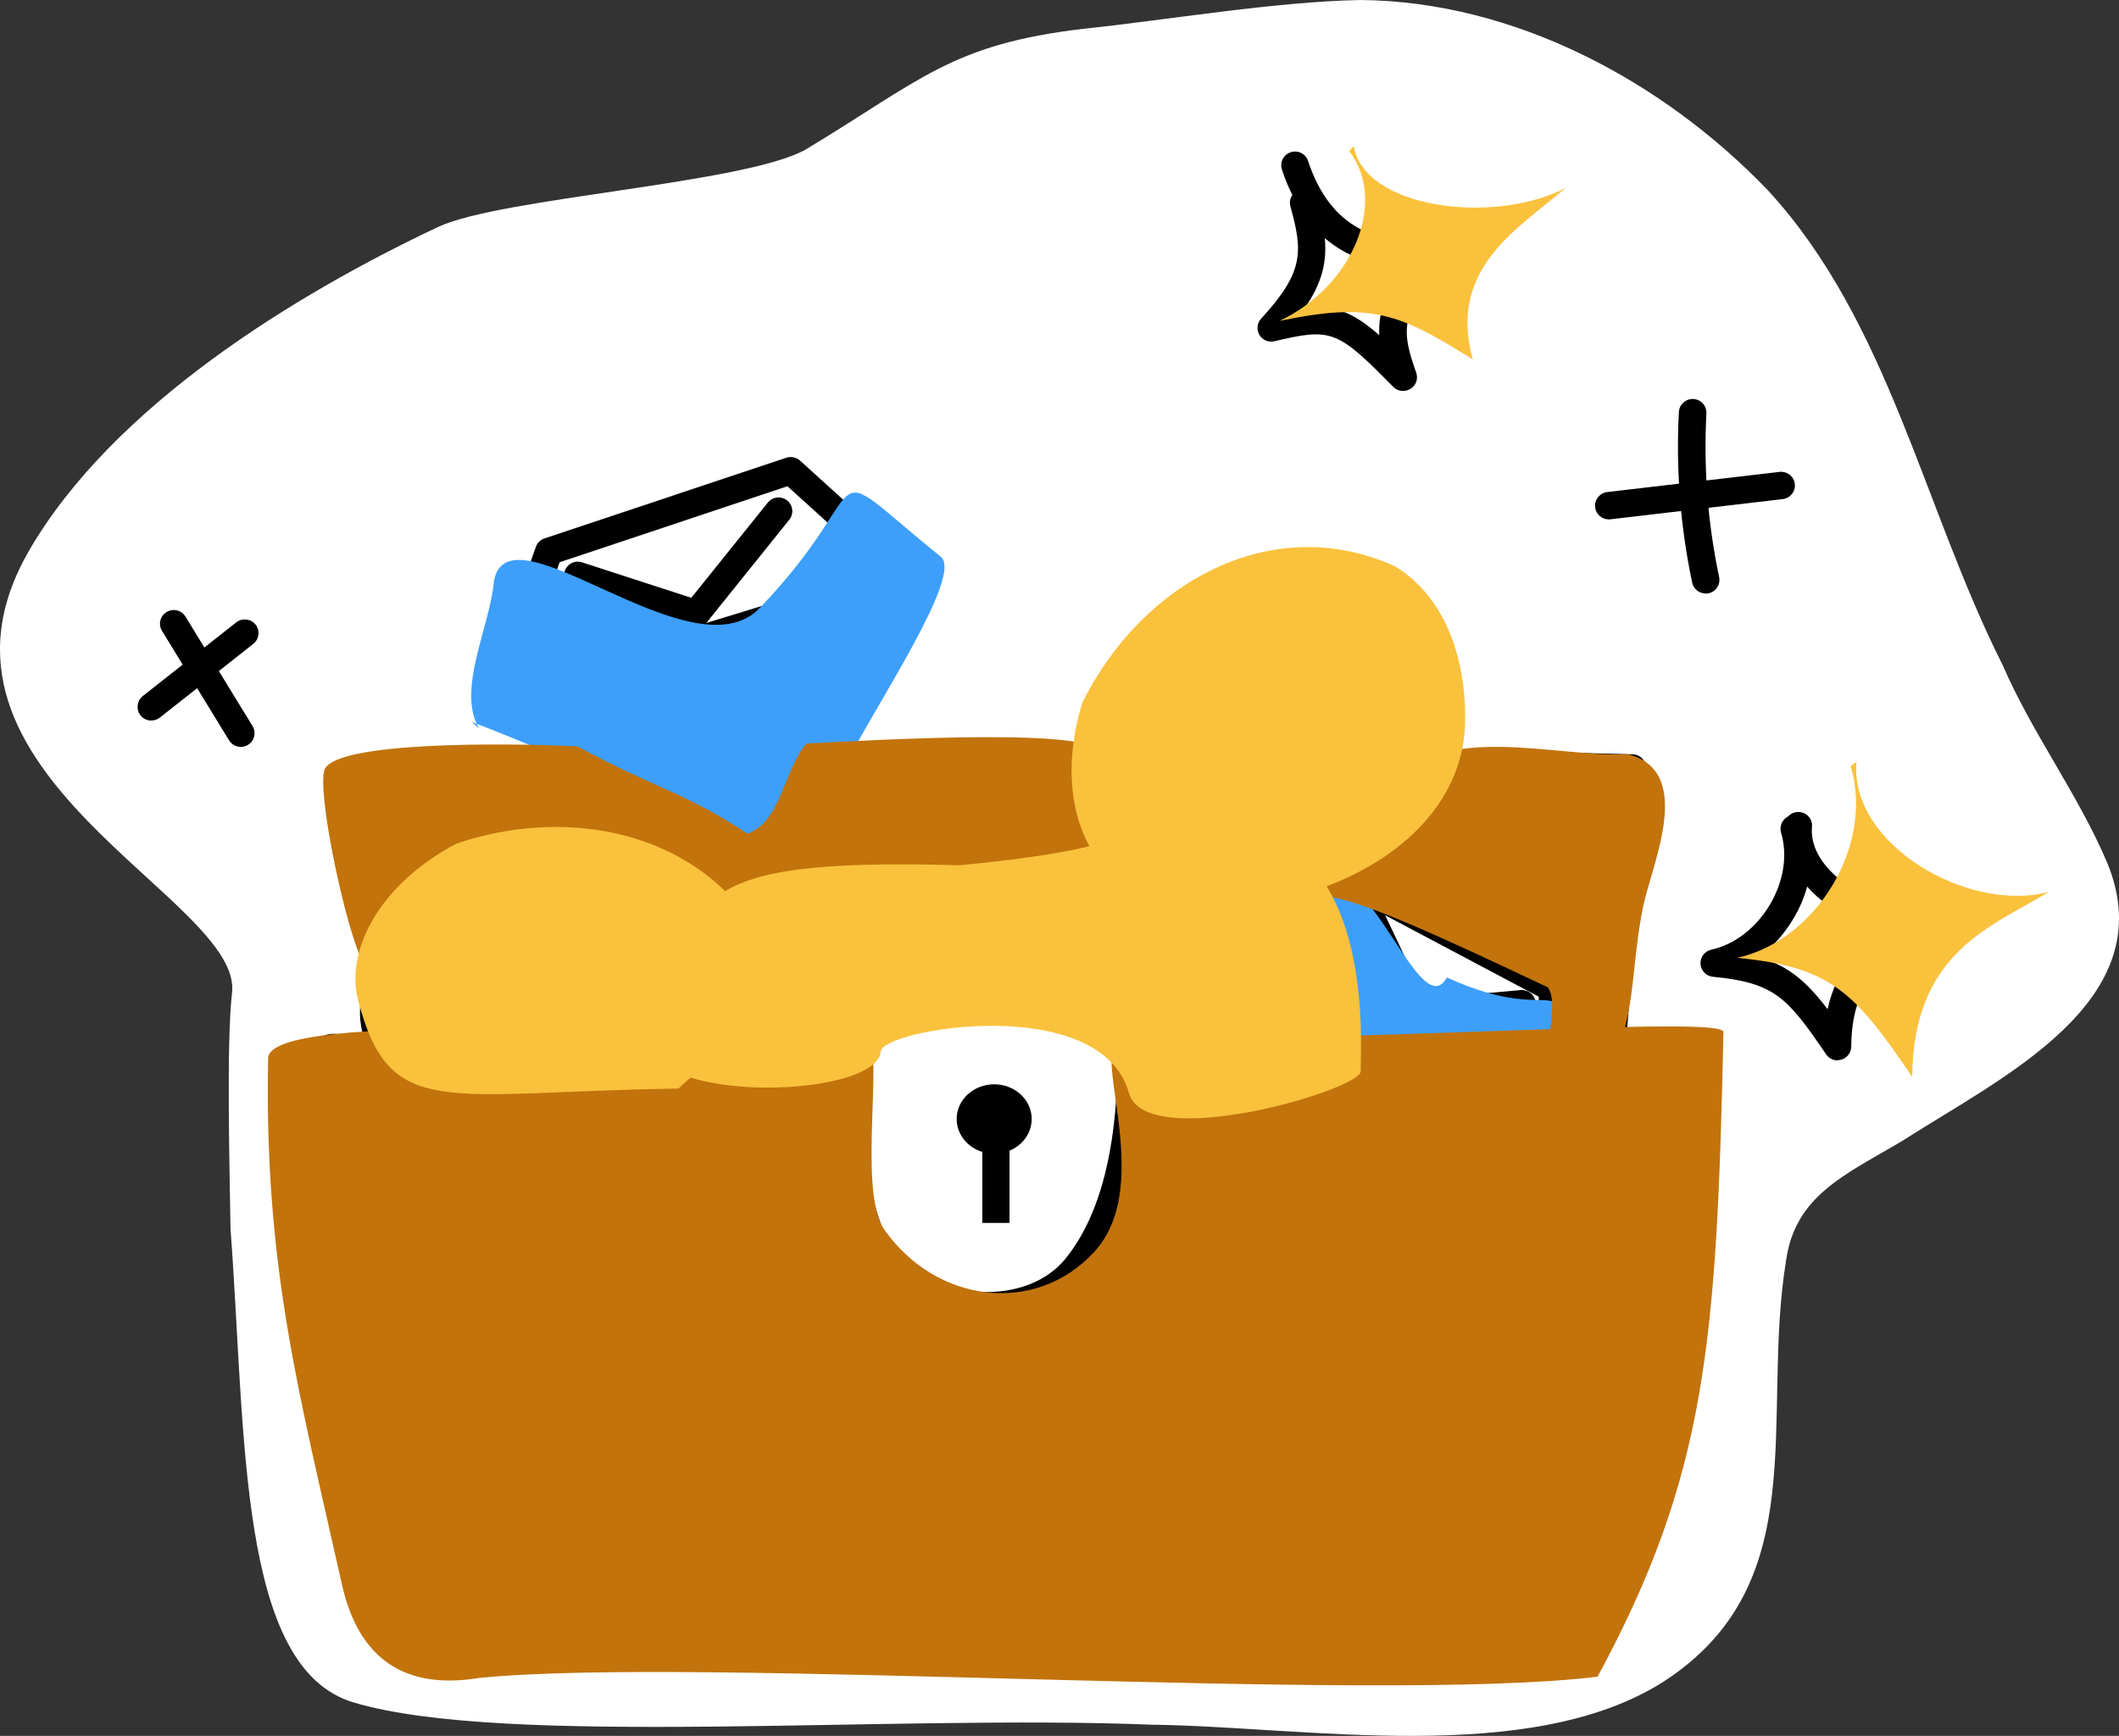 <?xml version="1.0" encoding="UTF-8"?>
<svg xmlns="http://www.w3.org/2000/svg" width="94" height="77" viewBox="0 0 94 77" fill="none">
  <rect x="0" y="0" width="94" height="77" fill="#333333" stroke="none"/>
  <path d="M1.282 24.434C5.014 18.001 13.08 13.067 19.439 10.064C22.242 8.762 33.04 8.146 35.738 6.634C40.878 3.539 42.19 1.968 48.069 1.277C51.776 0.888 56.564 0.071 60.355 0C67.18 0.059 73.779 3.598 78.427 8.444C83.786 14.261 85.32 22.529 88.842 29.506C90.145 32.526 92.23 35.299 93.487 38.297C95.992 44.417 88.742 47.805 84.408 50.594C81.903 52.09 79.634 53.002 79.23 55.922C78.091 62.891 80.537 70.229 73.792 74.597C67.828 78.383 57.867 76.582 51.066 76.503C39.533 76.038 22.393 77.525 15.677 75.514C10.545 73.977 10.911 63.645 10.226 54.51C10.184 51.704 10.041 46.326 10.289 44.077C10.877 39.881 -4.447 34.319 1.286 24.434H1.282Z" fill="white"></path>
  <path d="M18.19 49.884C17.461 44.786 16.57 39.712 15.516 34.67C34.475 33.957 53.446 33.535 72.413 34.062L71.7 44.016C71.525 46.455 71.338 48.948 70.296 51.152C70.296 51.343 70.296 51.529 70.296 51.72C70.296 51.671 70.296 51.626 70.264 51.586C70.313 51.772 70.362 51.963 70.439 52.145V52.429" fill="white"></path>
  <path d="M70.435 53.037C70.097 53.037 69.824 52.765 69.824 52.429V52.263C69.784 52.153 69.751 52.048 69.723 51.943C69.706 51.902 69.694 51.858 69.69 51.813C69.682 51.789 69.678 51.764 69.67 51.74C69.641 51.623 69.645 51.505 69.682 51.4V51.156C69.682 51.067 69.702 50.978 69.739 50.897C70.744 48.773 70.919 46.334 71.09 43.975L71.757 34.654C51.57 34.115 31.594 34.678 16.261 35.25C17.25 40.056 18.1 44.944 18.792 49.795C18.841 50.127 18.609 50.435 18.275 50.484C17.941 50.528 17.632 50.301 17.583 49.969C16.859 44.907 15.964 39.801 14.918 34.796C14.881 34.622 14.926 34.439 15.036 34.297C15.146 34.156 15.312 34.071 15.492 34.066C31.097 33.479 51.671 32.883 72.425 33.459C72.591 33.463 72.75 33.536 72.86 33.657C72.97 33.779 73.027 33.945 73.015 34.107L72.303 44.06C72.128 46.488 71.949 48.992 70.899 51.29V51.627C70.927 51.728 70.956 51.821 70.992 51.906C71.025 51.983 71.041 52.06 71.041 52.141V52.425C71.041 52.761 70.769 53.033 70.431 53.033L70.435 53.037Z" fill="black"></path>
  <path d="M79.77 36.628C79.546 39.205 83.278 41.345 85.784 40.668C84.018 41.742 81.536 42.524 81.512 46.427C79.721 43.801 78.997 43.002 76.043 42.723C78.541 42.172 80.327 39.205 79.591 36.761" fill="white"></path>
  <path d="M81.511 47.035C81.312 47.035 81.121 46.938 81.007 46.767C79.294 44.255 78.732 43.59 75.985 43.327C75.688 43.298 75.452 43.055 75.436 42.759C75.416 42.459 75.619 42.192 75.912 42.127C76.95 41.896 77.902 41.163 78.52 40.117C79.127 39.088 79.306 37.928 79.009 36.936C78.923 36.648 79.062 36.344 79.322 36.214C79.444 36.081 79.627 36.004 79.827 36.02C80.165 36.048 80.413 36.344 80.38 36.676C80.287 37.742 81.08 38.573 81.56 38.97C82.74 39.951 84.413 40.405 85.625 40.076C85.918 39.995 86.228 40.145 86.346 40.421C86.464 40.697 86.362 41.021 86.102 41.179C85.861 41.325 85.605 41.467 85.345 41.612C83.697 42.528 82.142 43.395 82.122 46.423C82.122 46.69 81.943 46.921 81.69 47.002C81.633 47.019 81.572 47.027 81.511 47.027V47.035ZM78.028 42.459C79.334 42.844 80.136 43.533 81.072 44.765C81.467 42.97 82.484 41.981 83.554 41.268C82.565 41.053 81.581 40.583 80.771 39.91C80.547 39.724 80.348 39.529 80.168 39.327C80.034 39.809 79.835 40.283 79.566 40.733C79.159 41.426 78.63 42.014 78.024 42.459H78.028Z" fill="black"></path>
  <path d="M33.706 41.775C35.447 39.059 39.285 37.92 42.174 39.363L42.54 39.55C43.7 38.844 45.226 38.788 46.438 39.396C46.41 39.019 46.813 38.767 47.159 38.614C48.331 38.103 49.547 37.698 50.8 37.56C52.628 37.608 54.516 37.673 56.172 38.451C57.828 39.23 59.13 40.717 59.497 42.468C60.29 42.411 61.104 42.711 61.669 43.27" fill="white"></path>
  <path d="M61.669 43.878C61.515 43.878 61.36 43.821 61.242 43.704C60.799 43.266 60.164 43.031 59.541 43.075C59.236 43.1 58.963 42.889 58.902 42.593C58.589 41.094 57.446 39.72 55.916 39.003C54.361 38.273 52.489 38.216 50.833 38.172C49.799 38.293 48.68 38.622 47.407 39.177C47.171 39.282 47.081 39.363 47.053 39.396C47.053 39.598 46.951 39.793 46.78 39.906C46.597 40.028 46.361 40.044 46.166 39.943C45.14 39.428 43.842 39.477 42.861 40.072C42.678 40.182 42.454 40.19 42.267 40.093L41.901 39.906C39.333 38.622 35.813 39.627 34.226 42.103C34.043 42.386 33.669 42.468 33.384 42.289C33.099 42.107 33.018 41.734 33.197 41.45C35.142 38.423 39.293 37.244 42.454 38.824L42.536 38.865C43.63 38.318 44.957 38.224 46.121 38.609C46.288 38.415 46.54 38.228 46.922 38.062C48.322 37.45 49.572 37.09 50.739 36.96C50.768 36.96 50.796 36.956 50.825 36.96C52.615 37.009 54.642 37.065 56.441 37.908C58.174 38.723 59.468 40.182 59.981 41.872C60.77 41.941 61.539 42.285 62.105 42.84C62.345 43.075 62.349 43.461 62.109 43.7C61.991 43.821 61.832 43.882 61.673 43.882L61.669 43.878Z" fill="black"></path>
  <path d="M56.014 38.893C43.81 39.91 49.124 25.515 58.679 25.783C62.846 25.645 65.389 30.415 63.143 33.77C62.581 34.609 59.318 37.852 56.014 38.893Z" fill="white"></path>
  <path d="M54.813 39.554C51.407 39.554 49.812 38.253 49.063 37.09C47.944 35.347 48.078 32.891 49.429 30.516C50.874 27.975 54.17 25.053 58.699 25.179C60.815 25.106 62.756 26.216 63.831 28.137C64.901 30.054 64.836 32.344 63.656 34.107C63.135 34.885 59.822 38.334 56.201 39.473C56.156 39.485 56.111 39.497 56.066 39.497C55.623 39.533 55.208 39.55 54.813 39.55V39.554ZM58.447 26.387C54.553 26.387 51.741 28.911 50.492 31.112C49.368 33.086 49.222 35.075 50.093 36.429C51.02 37.872 53.027 38.516 55.895 38.289C58.964 37.292 62.101 34.233 62.638 33.43C63.566 32.044 63.611 30.241 62.764 28.725C61.914 27.205 60.4 26.338 58.699 26.391C58.614 26.391 58.528 26.391 58.447 26.391V26.387Z" fill="black"></path>
  <path d="M57.112 28.316C58.878 27.631 60.962 29.199 60.669 31.072C60.246 33.746 58.109 34.346 56.636 34.897" fill="white"></path>
  <path d="M56.636 35.501C56.388 35.501 56.156 35.351 56.066 35.108C55.948 34.792 56.107 34.443 56.424 34.326L56.73 34.212C58.138 33.698 59.733 33.118 60.071 30.974C60.172 30.342 59.895 29.694 59.338 29.248C58.748 28.774 57.983 28.632 57.34 28.883C57.027 29.005 56.673 28.851 56.551 28.535C56.428 28.223 56.583 27.87 56.901 27.748C57.946 27.343 59.175 27.554 60.107 28.299C61.011 29.025 61.45 30.095 61.279 31.161C60.827 34.01 58.618 34.816 57.153 35.351L56.856 35.461C56.787 35.485 56.713 35.501 56.64 35.501H56.636Z" fill="black"></path>
  <path d="M20.802 50.151C10.348 43.821 21.628 37.11 29.299 42.792C32.766 45.098 32.542 49.795 29.095 50.78C28.232 51.027 24.004 51.347 20.806 50.151H20.802Z" fill="white"></path>
  <path d="M26.357 51.627C24.615 51.627 22.438 51.412 20.59 50.723C20.554 50.711 20.521 50.694 20.489 50.674C16.615 48.328 15.894 46.115 15.972 44.676C16.057 43.104 17.144 41.714 18.959 40.867C21.632 39.619 25.978 39.578 29.665 42.309C31.61 43.602 32.672 45.799 32.346 47.89C32.082 49.592 30.926 50.893 29.262 51.371C28.79 51.505 27.703 51.635 26.357 51.635V51.627ZM21.07 49.6C24.066 50.699 28.102 50.427 28.924 50.192C30.137 49.843 30.942 48.936 31.138 47.691C31.39 46.066 30.536 44.34 28.961 43.29C25.652 40.843 21.819 40.863 19.475 41.957C18.084 42.609 17.249 43.618 17.188 44.733C17.103 46.293 18.482 48.02 21.07 49.6Z" fill="black"></path>
  <path d="M26.796 43.602C28.57 44.157 29.514 46.419 28.371 47.517C26.739 49.09 24.704 48.267 23.235 47.793" fill="white"></path>
  <path d="M26.084 49.041C25.079 49.041 24.106 48.721 23.345 48.469L23.052 48.372C22.731 48.267 22.556 47.926 22.662 47.606C22.767 47.286 23.109 47.112 23.431 47.217L23.732 47.314C25.12 47.772 26.694 48.295 27.956 47.083C28.342 46.711 28.29 46.18 28.22 45.896C28.066 45.243 27.512 44.461 26.621 44.186C26.3 44.084 26.121 43.744 26.222 43.424C26.324 43.104 26.666 42.925 26.987 43.027C28.172 43.395 29.124 44.413 29.409 45.62C29.624 46.532 29.404 47.383 28.802 47.963C27.948 48.781 27.004 49.049 26.088 49.049L26.084 49.041Z" fill="black"></path>
  <path d="M22.43 48.125C11.976 41.795 23.256 35.084 30.926 40.765C34.393 43.071 34.17 47.768 30.723 48.753C29.86 49 25.632 49.321 22.434 48.125H22.43Z" fill="white"></path>
  <path d="M27.984 49.6C26.243 49.6 24.066 49.385 22.218 48.696C22.182 48.684 22.149 48.668 22.116 48.648C18.243 46.301 17.522 44.089 17.6 42.65C17.685 41.078 18.772 39.687 20.587 38.84C23.26 37.592 27.606 37.552 31.293 40.283C33.238 41.576 34.3 43.773 33.974 45.864C33.71 47.566 32.554 48.867 30.89 49.345C30.418 49.479 29.331 49.608 27.984 49.608V49.6ZM22.698 47.574C25.689 48.672 29.73 48.401 30.552 48.166C31.765 47.817 32.57 46.909 32.766 45.665C33.018 44.04 32.163 42.313 30.589 41.264C27.28 38.816 23.447 38.832 21.103 39.931C19.712 40.583 18.877 41.592 18.816 42.707C18.731 44.267 20.11 45.993 22.698 47.574Z" fill="black"></path>
  <path d="M28.424 41.576C30.198 42.131 31.142 44.392 29.999 45.491C28.367 47.063 26.332 46.24 24.863 45.766" fill="white"></path>
  <path d="M27.712 47.015C26.707 47.015 25.734 46.694 24.973 46.443L24.68 46.346C24.359 46.241 24.184 45.9 24.29 45.58C24.395 45.26 24.737 45.086 25.059 45.191L25.36 45.288C26.747 45.746 28.322 46.269 29.584 45.057C29.97 44.684 29.917 44.154 29.848 43.87C29.694 43.217 29.14 42.435 28.249 42.16C27.928 42.058 27.748 41.718 27.85 41.398C27.952 41.078 28.294 40.899 28.615 41.001C29.799 41.369 30.752 42.387 31.037 43.594C31.252 44.506 31.032 45.357 30.43 45.937C29.576 46.755 28.632 47.023 27.716 47.023L27.712 47.015Z" fill="black"></path>
  <path d="M22.051 30.942L33.559 36.741L40.18 25.503L35.077 20.879L24.35 24.458L22.051 30.942Z" fill="white"></path>
  <path d="M33.559 37.349C33.466 37.349 33.372 37.329 33.282 37.284L21.775 31.485C21.502 31.347 21.372 31.027 21.473 30.739L23.773 24.255C23.834 24.077 23.976 23.939 24.155 23.882L34.882 20.304C35.089 20.235 35.321 20.284 35.488 20.429L40.591 25.053C40.802 25.248 40.851 25.564 40.705 25.811L34.088 37.049C33.974 37.24 33.771 37.349 33.563 37.349H33.559ZM22.804 30.642L33.323 35.943L39.403 25.621L34.931 21.568L24.826 24.94L22.808 30.642H22.804Z" fill="black"></path>
  <path d="M22.466 31.432C22.198 31.432 21.954 31.254 21.88 30.986C21.791 30.662 21.982 30.33 22.308 30.237C27.101 28.92 31.927 27.485 36.656 25.982L36.815 25.933C37.746 25.637 38.707 25.329 39.684 25.09C39.968 25.021 40.261 25.159 40.383 25.422L40.412 25.483C40.55 25.791 40.412 26.148 40.107 26.285C39.989 26.338 39.862 26.35 39.745 26.33C38.886 26.549 38.023 26.824 37.189 27.092L37.03 27.141C32.285 28.652 27.443 30.091 22.633 31.412C22.58 31.428 22.523 31.432 22.471 31.432H22.466Z" fill="black"></path>
  <path d="M30.878 27.829C30.812 27.829 30.751 27.821 30.69 27.801L25.441 26.099C25.12 25.994 24.945 25.653 25.05 25.333C25.156 25.013 25.498 24.839 25.82 24.944L30.666 26.517L34.06 22.294C34.271 22.03 34.654 21.99 34.918 22.2C35.183 22.411 35.224 22.792 35.012 23.055L31.354 27.607C31.236 27.753 31.061 27.834 30.878 27.834V27.829Z" fill="black"></path>
  <path d="M33.274 35.813C33.018 35.813 32.778 35.651 32.693 35.392L30.849 29.706C30.747 29.386 30.922 29.045 31.244 28.94C31.561 28.839 31.907 29.013 32.013 29.333L33.856 35.019C33.958 35.339 33.783 35.679 33.462 35.785C33.401 35.805 33.335 35.813 33.274 35.813Z" fill="black"></path>
  <path d="M55.77 41.888L58.708 51.849L68.954 49.406L68.86 43.837L60.844 39.59L55.77 41.888Z" fill="white"></path>
  <path d="M58.707 52.457C58.443 52.457 58.199 52.283 58.121 52.02L55.183 42.058C55.098 41.766 55.24 41.458 55.517 41.333L60.591 39.035C60.762 38.958 60.962 38.962 61.129 39.051L69.141 43.298C69.336 43.404 69.462 43.602 69.466 43.825L69.564 49.393C69.568 49.677 69.373 49.928 69.096 49.993L58.846 52.437C58.797 52.449 58.752 52.453 58.703 52.453L58.707 52.457ZM56.506 42.224L59.131 51.124L68.339 48.931L68.258 44.21L60.827 40.271L56.51 42.224H56.506Z" fill="black"></path>
  <path d="M68.636 49.924C68.563 49.924 68.49 49.912 68.421 49.884C68.327 49.847 68.246 49.786 68.185 49.718C67.578 49.337 66.936 48.988 66.317 48.648L66.207 48.587C62.699 46.666 59.184 44.644 55.761 42.585C55.472 42.411 55.379 42.038 55.554 41.75C55.729 41.462 56.103 41.369 56.392 41.544C59.802 43.594 63.302 45.608 66.797 47.521L66.907 47.582C67.599 47.959 68.311 48.352 68.995 48.79C69.243 48.948 69.34 49.26 69.231 49.531C69.133 49.77 68.893 49.928 68.645 49.928L68.636 49.924Z" fill="black"></path>
  <path d="M62.821 45.552C62.585 45.552 62.37 45.418 62.268 45.203L60.376 41.191C60.233 40.887 60.364 40.526 60.669 40.38C60.974 40.239 61.336 40.368 61.483 40.672L63.196 44.299L67.46 43.918C67.798 43.89 68.091 44.133 68.124 44.469C68.152 44.806 67.904 45.098 67.57 45.13L62.878 45.547C62.878 45.547 62.842 45.547 62.825 45.547L62.821 45.552Z" fill="black"></path>
  <path d="M59.452 51.428C59.354 51.428 59.253 51.404 59.163 51.355C58.866 51.193 58.756 50.824 58.919 50.532L61.242 46.273C61.405 45.977 61.776 45.868 62.069 46.03C62.366 46.192 62.475 46.561 62.313 46.852L59.989 51.112C59.879 51.314 59.668 51.428 59.452 51.428Z" fill="black"></path>
  <path d="M14.059 47.006C13.136 55.371 14.328 63.95 17.363 72.019C19.154 72.988 21.307 73.016 23.358 73.02C38.011 73.049 52.664 73.077 67.322 73.105C67.973 73.105 68.636 73.105 69.247 72.895C70.899 72.319 71.607 70.471 72.058 68.83C73.987 61.77 74.919 54.459 74.817 47.16C74.817 47.116 74.817 47.075 74.83 47.035C74.785 47.249 14.063 47.006 14.063 47.006H14.059Z" fill="white"></path>
  <path d="M14.657 47.675C14.771 48.072 14.848 48.332 14.808 48.66L14.714 50.22C14.389 57.519 15.654 64.862 18.238 71.695L17.811 71.205C20.444 72.793 24.102 72.161 27.134 72.303C33.4 72.331 50.398 72.323 56.884 72.319C58.398 72.226 67.725 72.542 68.994 72.149C71.041 71.29 71.265 68.356 71.855 66.439C73.365 60.299 74.138 53.981 74.195 47.663V47.355V47.201V47.157C74.183 46.727 74.475 46.305 74.948 46.415C75.204 46.476 75.379 46.694 75.399 46.942L75.415 47.165C75.432 47.392 74.972 47.683 74.927 47.639C74.764 47.667 74.528 47.667 74.362 47.671C56.029 47.708 35.236 47.691 16.895 47.785H16.419C15.658 47.708 15.04 48.437 14.283 48.052C14.262 48.044 14.242 48.036 14.222 48.024C14.25 48.016 14.332 47.995 14.385 47.967C14.507 47.906 14.608 47.793 14.645 47.675H14.657ZM13.461 46.338C13.62 46.16 13.986 46.01 14.242 45.993C14.482 45.868 14.751 45.835 15.015 45.876C15.487 45.965 15.931 46.313 16.44 46.249C35.114 46.427 55.175 46.707 73.873 46.476L74.341 46.464L74.569 46.455L74.675 46.447H74.716C74.716 46.447 74.716 46.447 74.707 46.447H74.695C74.659 46.399 74.207 46.686 74.235 46.913L75.411 47.229C75.428 47.213 75.436 47.189 75.432 47.165C75.432 47.165 75.432 47.185 75.432 47.197V47.351C75.615 53.892 74.915 60.445 73.389 66.808C72.713 69.709 71.851 73.9 68.075 73.884C56.441 73.892 38.772 73.75 27.13 73.758C25.404 73.713 21.266 73.859 19.565 73.588C18.686 73.462 17.787 73.231 16.916 72.838C16.733 72.753 16.594 72.607 16.521 72.433C14.031 65.851 12.737 58.796 12.855 51.756C12.944 50.054 12.883 47.955 13.461 46.342V46.338Z" fill="black"></path>
  <path d="M17.75 51.229C35.537 51.16 53.324 51.087 71.106 51.411C71.879 51.436 71.912 52.595 71.106 52.627C66.659 52.684 62.215 52.717 57.767 52.712C44.428 52.704 31.089 52.611 17.75 52.445C16.981 52.425 16.932 51.258 17.754 51.229H17.75Z" fill="black"></path>
  <path d="M43.114 69.393C33.563 69.393 24.297 69.138 22.214 68.53C20.114 67.922 19.622 62.613 19.508 54.253C19.496 53.462 19.488 52.834 19.471 52.518C19.451 52.182 19.707 51.894 20.045 51.874C20.379 51.853 20.672 52.109 20.692 52.445C20.712 52.794 20.721 53.398 20.733 54.24C20.875 64.692 21.803 67.148 22.56 67.367C26.767 68.587 62.776 68.267 66.174 67.403C67.867 66.974 68.266 58.966 68.478 54.666C68.514 53.928 68.551 53.227 68.587 52.587C68.608 52.251 68.897 51.999 69.23 52.016C69.568 52.036 69.824 52.324 69.804 52.656C69.767 53.292 69.731 53.989 69.694 54.723C69.324 62.204 68.848 67.975 66.471 68.579C64.49 69.081 53.629 69.393 43.114 69.393Z" fill="black"></path>
  <path d="M37.954 44.693C37.836 50.208 36.513 57.843 43.83 57.989C51.643 58.143 50.137 44.279 50.064 44.19L37.954 44.688V44.693Z" fill="white"></path>
  <path d="M38.389 45.118C38.491 45.114 38.564 45.013 38.56 44.972L38.556 45.239C38.499 47.797 38.251 50.504 38.715 53C38.967 54.297 39.488 55.513 40.432 56.263C42.271 57.657 45.612 57.791 47.228 55.878C49.539 53.085 49.714 48.287 49.519 44.769C49.506 44.668 49.49 44.433 49.474 44.336C49.474 44.319 49.494 44.413 49.51 44.449C49.531 44.498 49.563 44.542 49.592 44.579L50.088 44.798C46.703 44.94 41.824 45.045 38.389 45.118ZM37.518 44.267C41.217 44.056 46.393 43.724 50.039 43.586C50.357 43.558 50.638 43.833 50.67 44.113C50.992 46.998 50.983 49.92 50.288 52.773C49.763 54.909 48.538 57.304 46.324 58.228C43.423 59.371 39.455 58.415 38.096 55.436C36.692 52.368 37.185 48.956 37.299 45.73C37.343 45.272 37.262 44.68 37.514 44.271L37.518 44.267Z" fill="black"></path>
  <path d="M44.103 51.177C45.022 51.177 45.767 50.487 45.767 49.637C45.767 48.786 45.022 48.097 44.103 48.097C43.184 48.097 42.438 48.786 42.438 49.637C42.438 50.487 43.184 51.177 44.103 51.177Z" fill="black"></path>
  <path d="M44.782 50.326H43.574V54.245H44.782V50.326Z" fill="black"></path>
  <path d="M6.714 31.355L10.861 28.085Z" fill="white"></path>
  <path d="M6.714 31.963C6.535 31.963 6.356 31.886 6.234 31.732C6.027 31.469 6.071 31.088 6.332 30.877L10.479 27.607C10.743 27.4 11.126 27.444 11.337 27.704C11.545 27.967 11.5 28.348 11.239 28.559L7.093 31.829C6.979 31.919 6.849 31.959 6.714 31.959V31.963Z" fill="black"></path>
  <path d="M7.711 27.663L10.686 32.518Z" fill="white"></path>
  <path d="M10.682 33.13C10.474 33.13 10.275 33.025 10.161 32.838L7.186 27.983C7.011 27.696 7.101 27.323 7.39 27.148C7.679 26.974 8.053 27.063 8.228 27.351L11.203 32.206C11.378 32.494 11.288 32.867 10.999 33.041C10.902 33.102 10.792 33.13 10.682 33.13Z" fill="black"></path>
  <path d="M71.371 22.431L79.017 21.536Z" fill="white"></path>
  <path d="M71.367 23.039C71.061 23.039 70.797 22.812 70.76 22.504C70.72 22.172 70.96 21.868 71.293 21.827L78.94 20.932C79.277 20.895 79.579 21.13 79.619 21.463C79.66 21.795 79.42 22.099 79.086 22.139L71.436 23.035C71.411 23.035 71.387 23.039 71.363 23.039H71.367Z" fill="black"></path>
  <path d="M75.086 18.302C74.956 20.786 75.151 23.282 75.664 25.718Z" fill="white"></path>
  <path d="M75.664 26.326C75.383 26.326 75.127 26.131 75.066 25.843C74.541 23.359 74.341 20.81 74.476 18.273C74.492 17.937 74.789 17.681 75.119 17.698C75.456 17.714 75.713 18.002 75.696 18.338C75.57 20.77 75.757 23.213 76.262 25.596C76.331 25.925 76.12 26.249 75.79 26.318C75.749 26.326 75.704 26.33 75.664 26.33V26.326Z" fill="black"></path>
  <path d="M57.442 7.327C58.435 10.338 60.706 11.87 64.437 11.023C61.108 13.216 61.625 14.95 62.24 16.729C59.652 14.099 59.175 13.884 56.392 14.541C58.459 12.288 58.431 11.157 57.828 8.989" fill="white"></path>
  <path d="M62.239 17.341C62.081 17.341 61.922 17.28 61.804 17.159C59.318 14.634 59.074 14.537 56.534 15.137C56.274 15.197 56.001 15.084 55.867 14.853C55.733 14.622 55.761 14.33 55.944 14.136C57.836 12.073 57.808 11.181 57.242 9.155C57.194 8.977 57.23 8.79 57.328 8.648C57.153 8.3 56.998 7.923 56.868 7.518C56.762 7.197 56.937 6.857 57.259 6.752C57.58 6.646 57.922 6.821 58.028 7.141C58.988 10.05 61.1 11.161 64.311 10.435C64.6 10.371 64.892 10.521 65.006 10.788C65.12 11.06 65.027 11.372 64.783 11.534C61.779 13.507 62.264 14.914 62.825 16.535C62.919 16.802 62.813 17.102 62.569 17.248C62.471 17.309 62.357 17.337 62.248 17.337L62.239 17.341ZM58.41 13.625C59.444 13.625 60.184 13.99 61.185 14.869C61.137 13.884 61.43 12.899 62.431 11.862C60.978 11.842 59.745 11.4 58.768 10.561C58.866 11.595 58.663 12.523 57.889 13.653C58.072 13.637 58.243 13.625 58.406 13.625H58.41Z" fill="black"></path>
  <g style="mix-blend-mode:multiply">
    <path d="M20.904 32.016C24.863 33.511 28.688 35.355 32.326 37.511C34.475 39.193 36.29 36.595 37.128 34.792C37.71 32.928 42.825 25.682 41.751 24.713C35.997 20.04 39.142 21.301 33.706 26.966C30.715 30.083 22.588 22.253 21.913 25.763C21.758 27.74 20.241 30.577 21.246 32.304L20.908 32.012L20.904 32.016Z" fill="#3D9FFA"></path>
  </g>
  <g style="mix-blend-mode:multiply">
    <path d="M54.829 42.537C56.347 45.313 57.409 48.405 57.409 48.405C57.409 48.405 70.186 48.81 69.995 47.728C69.031 42.208 69.535 45.795 64.184 43.359C62.972 45.54 60.66 37.54 58.52 39.303C57.446 40.405 55.163 41.365 54.878 42.869L54.829 42.537Z" fill="#3D9FFA"></path>
  </g>
  <g style="mix-blend-mode:multiply">
    <path d="M11.894 46.958C11.715 56.226 13.282 61.839 15.17 70.289C15.923 73.649 18.019 74.958 21.25 74.431C30.881 73.454 60.966 75.586 70.87 74.374C75.717 65.401 76.156 59.529 76.453 45.783C76.469 45.069 63.151 46.083 49.824 46.123C48.135 46.127 51.37 52.449 48.542 55.529C45.93 58.374 41.506 57.803 39.219 54.528C37.97 52.737 39.37 45.84 38.332 45.856C30.198 45.965 11.813 44.741 11.894 46.962V46.958Z" fill="#C2730C"></path>
  </g>
  <g style="mix-blend-mode:multiply">
    <path d="M25.628 33.114C29.022 34.958 30.348 35.124 33.156 36.976C34.641 36.478 34.763 34.172 35.773 32.98C38.951 32.822 49.148 32.214 48.806 33.503C49.038 34.541 48.066 34.042 48.924 36.871C53.84 39.375 58.386 38.905 61.779 35.019C63.614 31.886 69.128 33.637 72.205 33.45C75.183 34.196 73.316 38.241 72.9 40.17C72.315 42.938 72.583 45.588 71.334 47.071C67.265 48.097 69.45 44.956 68.664 43.797C58.406 38.938 59.964 40.008 54.288 39.043C47.598 38.354 39.708 37.888 33.6 41.114C33.075 41.45 32.513 41.852 31.895 41.775C27.158 38.609 21.571 37.73 16.696 43.262C15.906 44.157 13.917 35.011 14.417 34.095C15.064 32.907 22.246 32.944 25.632 33.106L25.628 33.114Z" fill="#C2730C"></path>
  </g>
  <g style="mix-blend-mode:multiply">
    <path d="M49.84 39.144C54.679 41.973 64.982 38.775 64.994 31.922C65.027 29.276 64.144 26.484 61.873 25.114C56.416 22.654 50.658 25.831 48.013 31.169C46.849 34.946 47.952 38.042 49.84 39.144Z" fill="#FAC13D"></path>
  </g>
  <g style="mix-blend-mode:multiply">
    <path d="M15.878 44.344C17.29 49.75 19.638 48.437 30.096 48.287C31.997 46.439 34.983 45.462 34.349 42.897C32.237 37.317 25.909 35.505 20.253 37.418C16.749 39.266 15.329 42.233 15.882 44.344H15.878Z" fill="#FAC13D"></path>
  </g>
  <g style="mix-blend-mode:multiply">
    <path d="M39.069 46.642C39.142 45.645 48.819 43.991 50.08 48.481C50.829 51.156 60.347 48.34 60.359 47.529C60.388 45.726 60.839 37.341 54.675 36.684C45.69 35.728 55.387 37.142 42.564 38.382C29.787 38.01 31.329 40.084 28.684 45.377C27.516 49.122 38.906 48.818 39.069 46.642Z" fill="#FAC13D"></path>
  </g>
  <g style="mix-blend-mode:multiply">
    <path d="M82.354 33.791C82.036 37.467 87.335 40.522 90.895 39.558C88.388 41.09 84.864 42.204 84.828 47.772C82.284 44.028 81.259 42.889 77.06 42.488C80.608 41.702 83.143 37.471 82.097 33.985" fill="#FAC13D"></path>
  </g>
  <g style="mix-blend-mode:multiply">
    <path d="M60.054 6.484C60.51 9.236 66.239 10.002 69.462 8.332C67.371 10.123 64.209 11.898 65.332 15.943C62.109 13.925 60.884 13.378 56.766 14.233C60.017 12.693 61.576 8.936 59.846 6.695" fill="#FAC13D"></path>
  </g>
</svg>
